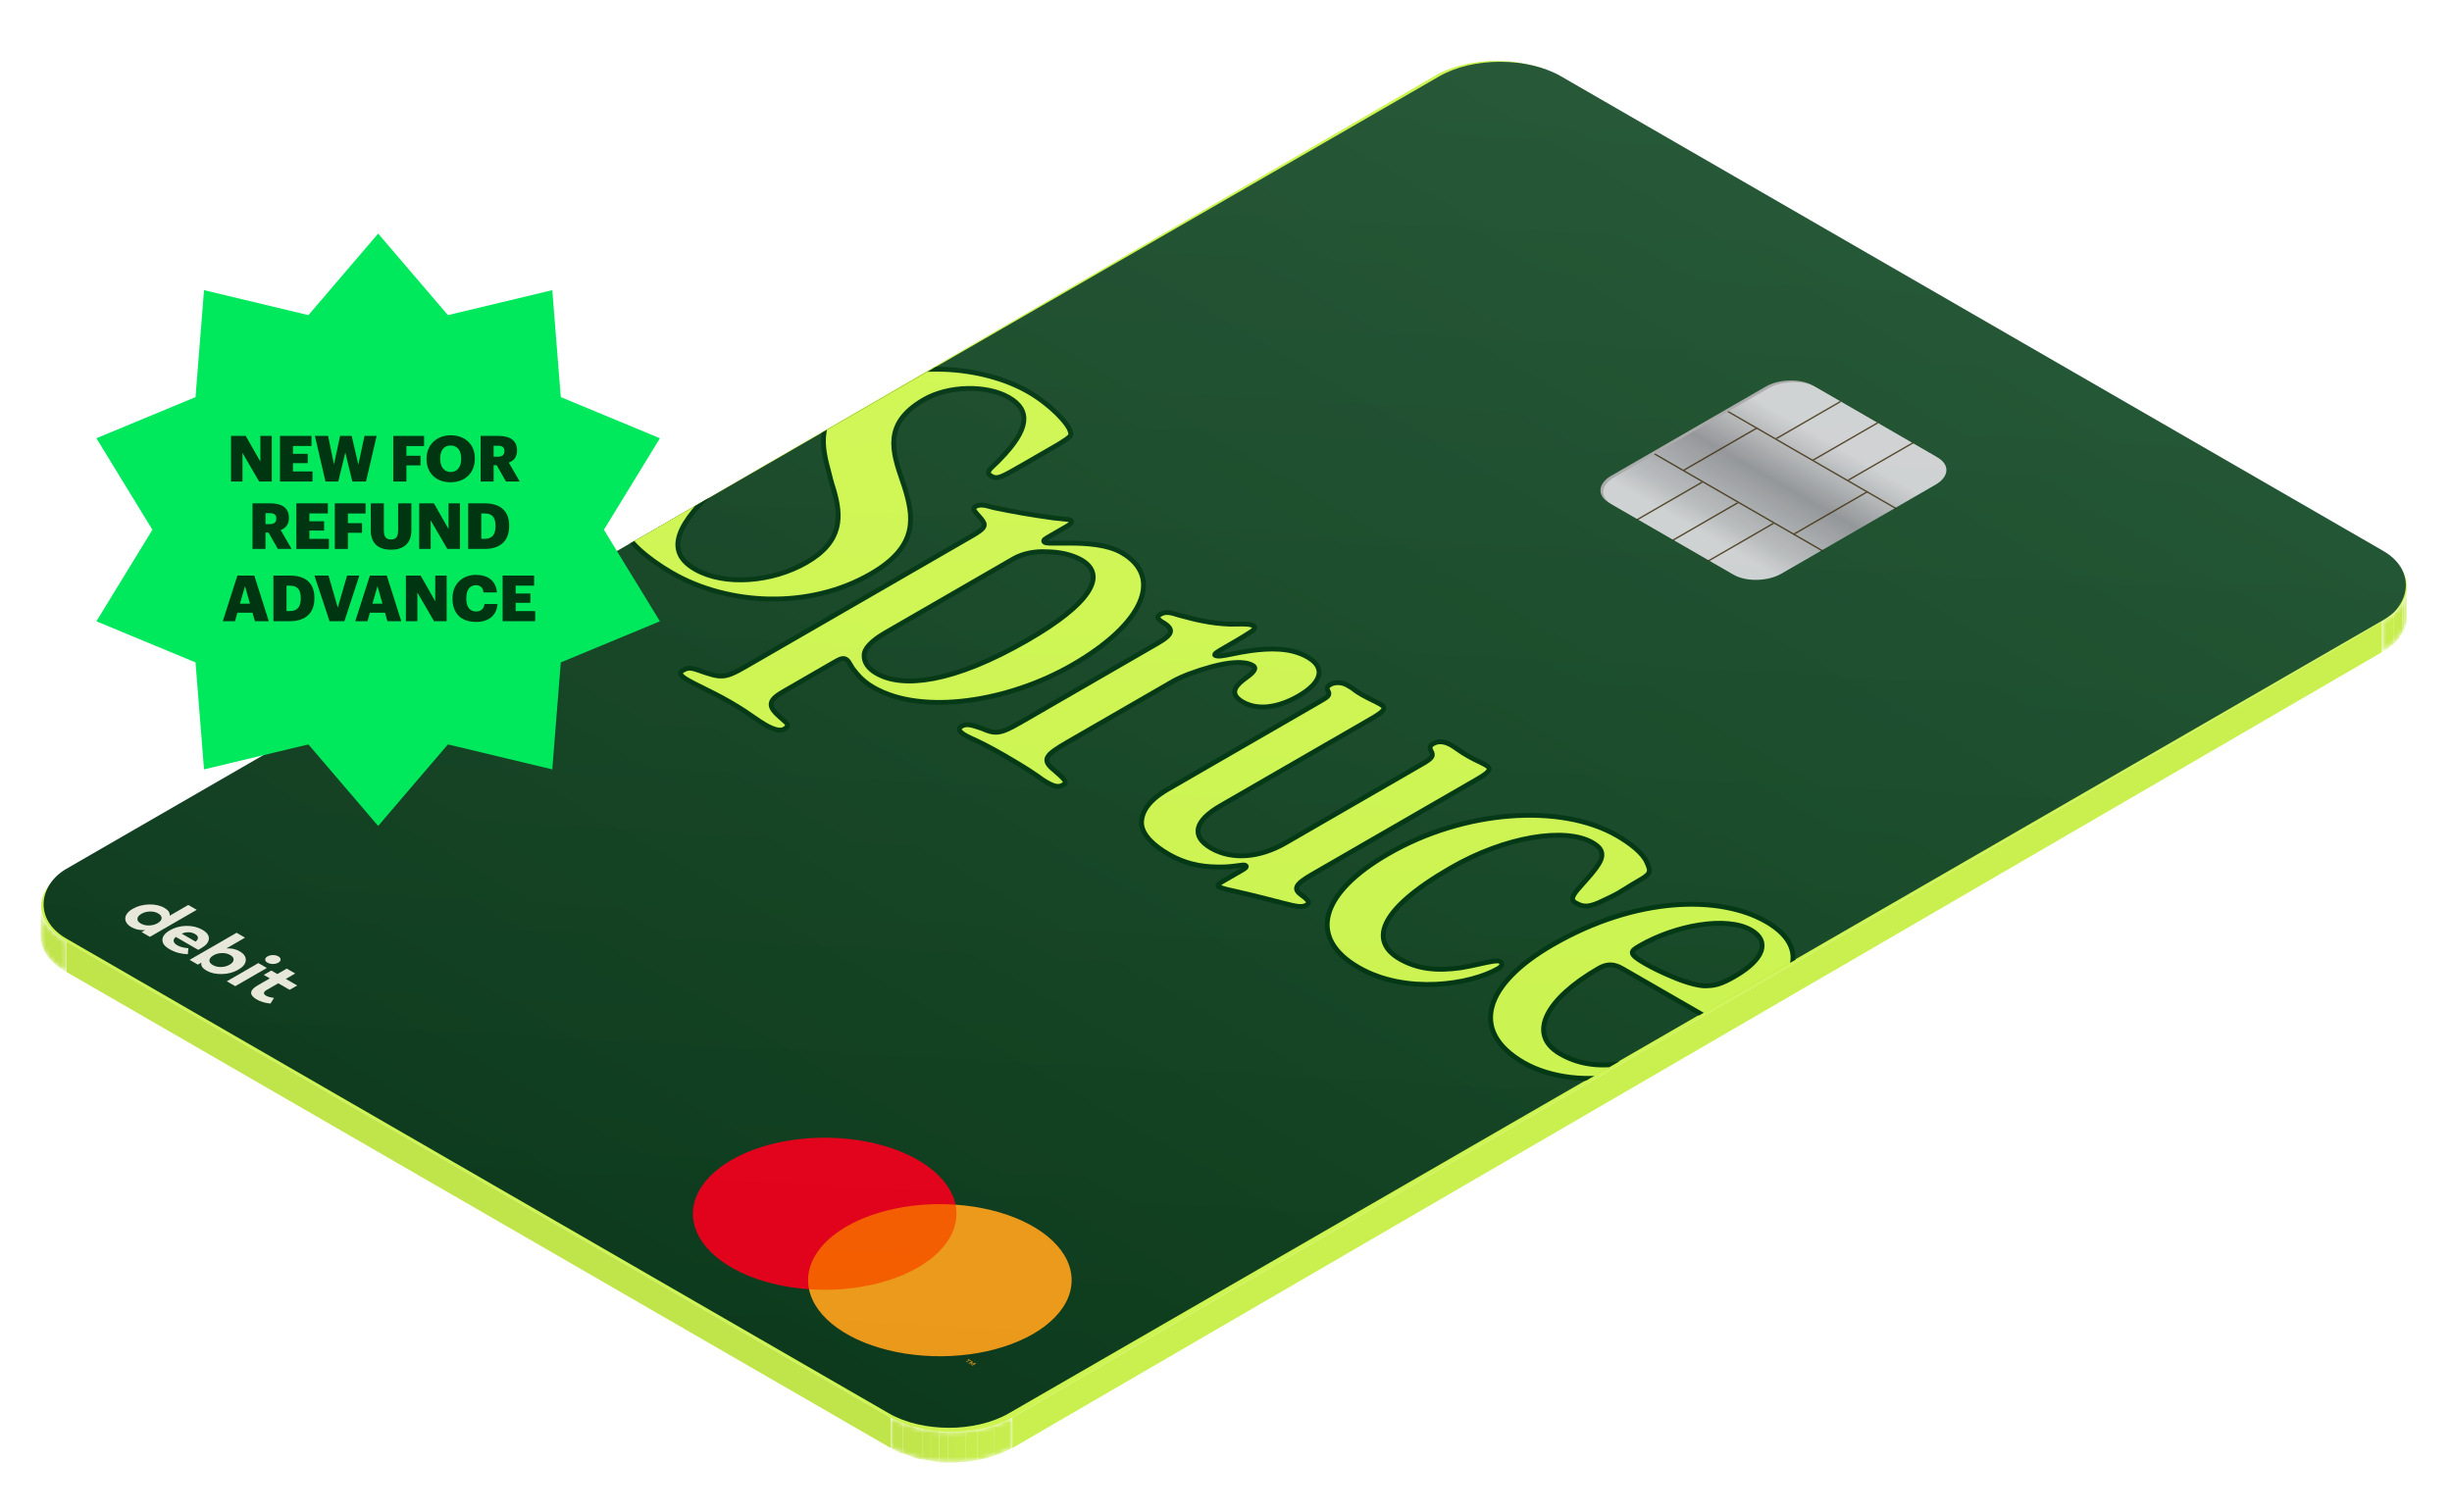 <svg width="509" height="314" viewBox="0 0 509 314" fill="none" xmlns="http://www.w3.org/2000/svg">
<g clip-path="url(#clip0_5575_1916)">
<g filter="url(#filter0_d_5575_1916)">
<mask id="mask0_5575_1916" style="mask-type:luminance" maskUnits="userSpaceOnUse" x="494" y="116" width="6" height="15">
<path d="M499.607 116.803V123.12C499.607 125.78 497.834 128.328 494.399 130.434V124.117C497.834 122.123 499.607 119.463 499.607 116.803Z" fill="white"/>
</mask>
<g mask="url(#mask0_5575_1916)">
<path d="M499.605 117.029V123.346C499.605 123.678 499.605 124.011 499.494 124.343V118.027C499.494 117.694 499.605 117.362 499.605 117.029Z" fill="#C3E84C"/>
<path d="M499.502 118.026V124.343C499.502 124.675 499.28 125.007 499.169 125.34V119.023C499.28 118.691 499.391 118.358 499.502 118.026Z" fill="#C4E94C"/>
<path d="M499.164 119.015V125.332C499.053 125.664 498.832 125.997 498.721 126.329V120.013C498.942 119.68 499.053 119.348 499.164 119.015Z" fill="#C4EA4D"/>
<path d="M498.719 120.019V126.335C498.497 126.668 498.276 127 497.943 127.443V121.127C498.276 120.794 498.497 120.462 498.719 120.019Z" fill="#C5EB4D"/>
<path d="M498.058 121.121V127.438C497.726 127.881 497.393 128.213 496.95 128.657V122.34C497.393 122.008 497.726 121.564 498.058 121.121Z" fill="#C6EC4D"/>
<path d="M496.949 122.344V128.66C496.284 129.215 495.508 129.769 494.622 130.323V124.006C495.508 123.452 496.284 122.898 496.949 122.344Z" fill="#C7ED4E"/>
<path d="M494.621 124.012V130.328C494.621 130.328 494.51 130.328 494.399 130.439V124.123C494.399 124.123 494.51 124.123 494.621 124.012Z" fill="#C7ED4E"/>
</g>
<mask id="mask1_5575_1916" style="mask-type:luminance" maskUnits="userSpaceOnUse" x="8" y="183" width="6" height="14">
<path d="M8.458 189.493V183.176C8.458 185.836 10.231 188.496 13.777 190.49V196.807C10.231 194.812 8.458 192.153 8.458 189.493Z" fill="white"/>
</mask>
<g mask="url(#mask1_5575_1916)">
<path d="M13.777 190.49V196.807C10.231 194.812 8.458 192.153 8.458 189.493V183.176C8.458 185.836 10.231 188.496 13.777 190.49Z" fill="#C0E44B"/>
</g>
<path d="M494.403 124.125V130.441L210.152 295.672V289.355L494.403 124.125Z" fill="#C9F04F"/>
<path d="M184.884 289.341V295.657L13.779 196.807V190.49L184.884 289.341Z" fill="#C0E54B"/>
<path d="M494.404 109.489C501.385 113.479 501.385 120.128 494.404 124.118L210.153 289.348C203.172 293.338 191.868 293.338 184.887 289.348L13.783 190.498C6.801 186.509 6.801 179.859 13.783 175.87L298.033 10.639C305.014 6.65 316.318 6.65 323.299 10.639L494.404 109.489Z" fill="#CDF450"/>
<mask id="mask2_5575_1916" style="mask-type:luminance" maskUnits="userSpaceOnUse" x="184" y="289" width="27" height="10">
<path d="M210.154 289.335V295.652C203.173 299.642 191.869 299.642 184.888 295.652V289.335C191.869 293.325 203.173 293.325 210.154 289.335Z" fill="white"/>
</mask>
<g mask="url(#mask2_5575_1916)">
<path d="M210.158 289.335V295.652C208.939 296.317 207.61 296.871 206.28 297.314V290.998C207.72 290.554 209.05 290 210.158 289.335Z" fill="#C7ED4E"/>
<path d="M206.277 291.003V297.32C205.169 297.652 204.06 297.985 202.841 298.206V291.889C204.06 291.668 205.169 291.446 206.277 291.003Z" fill="#C7ED4E"/>
<path d="M202.847 291.879V298.196C202.071 298.307 201.296 298.418 200.52 298.529V292.212C201.296 292.212 202.071 291.99 202.847 291.879Z" fill="#C6EC4D"/>
<path d="M200.515 292.219V298.535C199.85 298.535 199.185 298.535 198.52 298.646V292.33C199.185 292.33 199.85 292.33 200.515 292.219Z" fill="#C5EB4D"/>
<path d="M198.627 292.339V298.656C197.962 298.656 197.408 298.656 196.743 298.656V292.339C197.408 292.339 197.962 292.339 198.627 292.339Z" fill="#C4EA4D"/>
<path d="M196.749 292.339V298.656C196.195 298.656 195.53 298.656 194.976 298.656V292.339C195.53 292.339 196.195 292.339 196.749 292.339Z" fill="#C4E94C"/>
<path d="M194.972 292.214V298.531C194.418 298.531 193.753 298.42 193.199 298.309V291.993C193.753 291.993 194.418 292.103 194.972 292.214Z" fill="#C3E84C"/>
<path d="M193.198 291.993V298.309C192.533 298.309 191.979 298.088 191.425 297.977V291.66C191.979 291.771 192.644 291.882 193.198 291.993Z" fill="#C2E74C"/>
<path d="M191.429 291.765V298.081C190.764 297.97 190.21 297.749 189.545 297.638V291.321C190.21 291.543 190.764 291.654 191.429 291.765Z" fill="#C1E64C"/>
<path d="M189.655 291.214V297.53C188.88 297.309 188.215 297.087 187.439 296.755V290.438C188.104 290.66 188.88 290.992 189.655 291.214Z" fill="#C1E54B"/>
<path d="M187.437 290.554V296.871C186.55 296.539 185.663 296.095 184.888 295.652V289.335C185.663 289.779 186.55 290.222 187.437 290.554Z" fill="#C0E44B"/>
</g>
<g clip-path="url(#clip1_5575_1916)">
<path d="M209.404 288.464L494.541 123.852C501.506 119.831 501.506 113.297 494.541 109.276L324.04 10.844C317.074 6.823 305.756 6.823 298.791 10.844L13.654 175.456C6.689 179.477 6.689 186.011 13.654 190.032L184.156 288.464C191.121 292.485 202.439 292.485 209.404 288.464Z" fill="url(#paint0_linear_5575_1916)"/>
<path d="M334.039 99.396C331.427 97.888 331.717 95.375 334.474 93.784L366.543 75.27C369.3 73.678 373.799 73.594 376.265 75.019L401.659 89.679C404.271 91.187 403.981 93.7 401.224 95.291L369.155 113.805C366.398 115.397 361.9 115.48 359.433 114.056L334.039 99.396Z" fill="#AAAAAA"/>
<path d="M334.622 99.736C332.01 98.228 332.3 95.715 335.057 94.123L367.126 75.609C369.883 74.018 374.382 73.934 376.848 75.358L402.242 90.018C404.854 91.526 404.564 94.039 401.807 95.631L369.738 114.144C366.981 115.736 362.483 115.82 360.016 114.396L334.622 99.736Z" fill="url(#paint1_linear_5575_1916)"/>
<g opacity="0.8">
<path d="M393.543 100.732L393.833 100.564L358.862 80.375L358.572 80.543L393.543 100.732Z" fill="#332100"/>
<path d="M378.303 109.53L378.593 109.362L343.622 89.173L343.332 89.341L378.303 109.53Z" fill="#332100"/>
<path d="M383.525 94.619L397.02 86.828L397.31 86.996L383.815 94.786L383.525 94.619Z" fill="#332100"/>
<path d="M354.508 111.375L368.003 103.584L368.293 103.751L354.798 111.542L354.508 111.375Z" fill="#332100"/>
<path d="M372.501 106.009L387.883 97.129L387.593 96.962L372.211 105.842L372.501 106.009Z" fill="#332100"/>
<path d="M349.58 92.773L364.961 83.893L364.671 83.725L349.289 92.605L349.58 92.773Z" fill="#332100"/>
<path d="M376.412 90.68L389.907 82.89L389.617 82.722L376.122 90.513L376.412 90.68Z" fill="#332100"/>
<path d="M347.392 107.267L360.887 99.476L360.596 99.308L347.101 107.099L347.392 107.267Z" fill="#332100"/>
<path d="M368.578 85.991L381.928 78.284L382.218 78.452L368.868 86.159L368.578 85.991Z" fill="#332100"/>
<path d="M339.699 102.823L353.194 95.033L353.484 95.2L339.989 102.991L339.699 102.823Z" fill="#332100"/>
</g>
<path d="M180.709 114.199C168.024 121.522 151.256 120.756 139.51 113.974C134.386 111.016 129.82 107.04 129.816 104.838C129.874 103.531 131.483 102.138 137.302 98.662C137.782 98.384 138.288 98.09 138.808 97.786C141.494 96.219 144.578 94.42 146.699 93.586C148.055 93.149 148.569 93.202 149.271 93.607C150.44 94.282 150.07 94.755 149.448 95.551C149.428 95.577 149.408 95.603 149.387 95.629C140.586 103.61 137.754 109.421 144.283 113.191C150.412 116.728 160.342 115.867 167.425 111.778C175.036 107.385 174.654 102.037 173.042 96.588C172.588 95.227 172.237 93.804 171.888 92.383C170.289 86.576 169.629 80.58 178.726 75.329C188.247 69.832 203.854 70.797 213.498 76.364C218.119 79.032 221.857 83.022 222.196 84.681C222.472 85.452 222.255 85.692 219.818 87.216L212.851 91.238C207.67 94.229 207.045 94.59 205.739 93.835C204.619 93.189 205.377 92.482 206.465 91.469C206.841 91.118 207.256 90.732 207.647 90.298C213.581 84.205 214.076 80.216 209.442 77.541C204.921 74.931 196.986 74.989 191.805 77.98C183.246 82.921 185.245 88.765 187.329 94.857C187.459 95.237 187.589 95.618 187.717 95.999C189.608 102.098 190.879 108.323 180.834 114.122L180.709 114.199Z" fill="#D2FA52"/>
<path d="M180.709 114.199C168.024 121.522 151.256 120.756 139.51 113.974C134.386 111.016 129.82 107.04 129.816 104.838C129.874 103.531 131.483 102.138 137.302 98.662C137.782 98.384 138.288 98.09 138.808 97.786C141.494 96.219 144.578 94.42 146.699 93.586C148.055 93.149 148.569 93.202 149.271 93.607C150.44 94.282 150.07 94.755 149.448 95.551C149.428 95.577 149.408 95.603 149.387 95.629C140.586 103.61 137.754 109.421 144.283 113.191C150.412 116.728 160.342 115.867 167.425 111.778C175.036 107.385 174.654 102.037 173.042 96.588C172.588 95.227 172.237 93.804 171.888 92.383C170.289 86.576 169.629 80.58 178.726 75.329C188.247 69.832 203.854 70.797 213.498 76.364C218.119 79.032 221.857 83.022 222.196 84.681C222.472 85.452 222.255 85.692 219.818 87.216L212.851 91.238C207.67 94.229 207.045 94.59 205.739 93.835C204.619 93.189 205.377 92.482 206.465 91.469C206.841 91.118 207.256 90.732 207.647 90.298C213.581 84.205 214.076 80.216 209.442 77.541C204.921 74.931 196.986 74.989 191.805 77.98C183.246 82.921 185.245 88.765 187.329 94.857C187.459 95.237 187.589 95.618 187.717 95.999C189.608 102.098 190.879 108.323 180.834 114.122L180.709 114.199Z" stroke="#003512"/>
<path d="M162.481 138.682C158.997 140.693 159.657 141.935 162.137 144.098L162.162 144.12C163.533 145.273 164.017 145.681 162.755 146.41C162.12 146.776 160.892 146.675 158.881 145.514C158 145.006 157.298 144.516 156.48 143.944C155.339 143.147 153.972 142.193 151.58 140.811C149.414 139.561 147.446 138.59 145.803 137.78C144.625 137.199 143.615 136.701 142.818 136.241C141.011 135.198 140.93 134.663 141.776 134.175C142.517 133.748 143.145 133.502 144.869 134.13L144.928 134.15C149.642 135.787 150.265 136.003 154.687 133.451L201.818 106.242C204.672 104.594 204.796 104.056 203.629 102.648C203.606 102.622 203.583 102.597 203.56 102.572C202.239 101.105 201.773 100.588 202.396 100.228C203.349 99.679 204.168 99.787 206.304 100.408C210.336 101.256 214.461 101.967 218.659 102.538C219.445 102.634 220.081 102.694 220.591 102.741C221.479 102.824 221.987 102.871 222.24 103.018C222.64 103.248 222.628 103.607 221.465 104.278L217.34 106.659C216.602 107.086 216.484 107.385 216.886 107.617C217.242 107.823 218.379 107.809 219.925 107.79C220.565 107.782 221.276 107.773 222.03 107.779C225.431 107.788 229.852 108.021 232.866 109.761C241.605 114.806 237.36 124.564 222.664 133.048C209.342 140.739 191.396 143.56 181.351 137.761C179.075 136.447 177.995 135.064 177.142 133.973C177.091 133.908 177.041 133.843 176.991 133.78C176.864 133.571 176.75 133.375 176.646 133.195C176.281 132.566 176.024 132.123 175.633 131.897C174.931 131.492 174.19 131.919 172.922 132.651L162.481 138.682ZM213.421 127.833C225.79 120.692 230.18 114.56 224.454 111.254C222.564 110.191 220.021 109.592 217.318 109.575C216.092 109.498 214.837 109.585 213.65 109.829C212.463 110.072 211.374 110.467 210.466 110.982L183.817 126.367C180.751 128.137 179.337 129.763 179.381 131.132C179.359 131.832 179.579 132.52 180.028 133.157C180.478 133.794 181.147 134.365 181.998 134.839C187.323 137.913 197.775 136.868 213.316 127.896L213.421 127.833Z" fill="#D2FA52"/>
<path d="M162.481 138.682C158.997 140.693 159.657 141.935 162.137 144.098L162.162 144.12C163.533 145.273 164.017 145.681 162.755 146.41C162.12 146.776 160.892 146.675 158.881 145.514C158 145.006 157.298 144.516 156.48 143.944C155.339 143.147 153.972 142.193 151.58 140.811C149.414 139.561 147.446 138.59 145.803 137.78C144.625 137.199 143.615 136.701 142.818 136.241C141.011 135.198 140.93 134.663 141.776 134.175C142.517 133.748 143.145 133.502 144.869 134.13L144.928 134.15C149.642 135.787 150.265 136.003 154.687 133.451L201.818 106.242C204.672 104.594 204.796 104.056 203.629 102.648C203.606 102.622 203.583 102.597 203.56 102.572C202.239 101.105 201.773 100.588 202.396 100.228C203.349 99.679 204.168 99.787 206.304 100.408C210.336 101.256 214.461 101.967 218.659 102.538C219.445 102.634 220.081 102.694 220.591 102.741C221.479 102.824 221.987 102.871 222.24 103.018C222.64 103.248 222.628 103.607 221.465 104.278L217.34 106.659C216.602 107.086 216.484 107.385 216.886 107.617C217.242 107.823 218.379 107.809 219.925 107.79C220.565 107.782 221.276 107.773 222.03 107.779C225.431 107.788 229.852 108.021 232.866 109.761C241.605 114.806 237.36 124.564 222.664 133.048C209.342 140.739 191.396 143.56 181.351 137.761C179.075 136.447 177.995 135.064 177.142 133.973C177.091 133.908 177.041 133.843 176.991 133.78C176.864 133.571 176.75 133.375 176.646 133.195C176.281 132.566 176.024 132.123 175.633 131.897C174.931 131.492 174.19 131.919 172.922 132.651L162.481 138.682ZM213.421 127.833C225.79 120.692 230.18 114.56 224.454 111.254C222.564 110.191 220.021 109.592 217.318 109.575C216.092 109.498 214.837 109.585 213.65 109.829C212.463 110.072 211.374 110.467 210.466 110.982L183.817 126.367C180.751 128.137 179.337 129.763 179.381 131.132C179.359 131.832 179.579 132.52 180.028 133.157C180.478 133.794 181.147 134.365 181.998 134.839C187.323 137.913 197.775 136.868 213.316 127.896L213.421 127.833Z" stroke="#003512"/>
<path d="M240.398 128.515C243.882 126.504 243.623 125.494 241.01 123.986C240.311 123.462 240.02 123.049 240.865 122.561C241.922 121.951 242.84 122.117 244.77 122.743C244.927 122.784 245.085 122.827 245.246 122.87C247.907 123.583 251.136 124.447 255.403 124.607C255.682 124.603 255.946 124.599 256.197 124.594C258.358 124.557 259.509 124.537 260.231 124.954C260.633 125.186 260.507 125.722 259.448 126.334C258.175 127.183 256.377 128.221 254.262 129.442L254.261 129.442C252.887 130.236 251.83 130.846 252.232 131.078C252.79 131.401 254.043 131.146 255.847 130.779C256.962 130.552 258.289 130.282 259.792 130.079C263.417 129.609 267.85 129.369 271.467 131.457C275.285 133.661 274.326 136.767 269.567 139.515C265.654 141.774 261.287 142.669 257.973 140.756C255.261 139.19 256.258 137.57 258.178 136.114L258.22 136.084C259.7 135 261.249 133.865 260.053 133.175C258.246 132.131 254.93 132.537 251.592 133.42C248.153 134.363 245.218 135.476 243.421 136.514L221.641 149.087C216.996 151.769 216.123 152.737 218.809 154.898C220.892 156.712 221.685 157.414 220.735 157.963C219.676 158.574 218.761 158.29 217.053 157.303C216.729 157.117 216.416 156.894 215.974 156.579C214.905 155.82 213.081 154.522 208.534 151.897C205.035 149.878 203.072 148.972 201.828 148.398C201.25 148.132 200.827 147.937 200.478 147.735C199.171 146.98 198.686 146.333 199.638 145.783C200.67 145.188 201.757 145.554 203.699 146.209C203.745 146.225 203.793 146.241 203.84 146.257C206.568 147.465 207.599 147.451 211.723 145.069L240.398 128.515Z" fill="#D2FA52"/>
<path d="M240.398 128.515C243.882 126.504 243.623 125.494 241.01 123.986C240.311 123.462 240.02 123.049 240.865 122.561C241.922 121.951 242.84 122.117 244.77 122.743C244.927 122.784 245.085 122.827 245.246 122.87C247.907 123.583 251.136 124.447 255.403 124.607C255.682 124.603 255.946 124.599 256.197 124.594C258.358 124.557 259.509 124.537 260.231 124.954C260.633 125.186 260.507 125.722 259.448 126.334C258.175 127.183 256.377 128.221 254.262 129.442L254.261 129.442C252.887 130.236 251.83 130.846 252.232 131.078C252.79 131.401 254.043 131.146 255.847 130.779C256.962 130.552 258.289 130.282 259.792 130.079C263.417 129.609 267.85 129.369 271.467 131.457C275.285 133.661 274.326 136.767 269.567 139.515C265.654 141.774 261.287 142.669 257.973 140.756C255.261 139.19 256.258 137.57 258.178 136.114L258.22 136.084C259.7 135 261.249 133.865 260.053 133.175C258.246 132.131 254.93 132.537 251.592 133.42C248.153 134.363 245.218 135.476 243.421 136.514L221.641 149.087C216.996 151.769 216.123 152.737 218.809 154.898C220.892 156.712 221.685 157.414 220.735 157.963C219.676 158.574 218.761 158.29 217.053 157.303C216.729 157.117 216.416 156.894 215.974 156.579C214.905 155.82 213.081 154.522 208.534 151.897C205.035 149.878 203.072 148.972 201.828 148.398C201.25 148.132 200.827 147.937 200.478 147.735C199.171 146.98 198.686 146.333 199.638 145.783C200.67 145.188 201.757 145.554 203.699 146.209C203.745 146.225 203.793 146.241 203.84 146.257C206.568 147.465 207.599 147.451 211.723 145.069L240.398 128.515Z" stroke="#003512"/>
<path d="M306.269 157.013C309.017 155.427 309.87 154.7 308.465 153.888C307.936 153.583 307.391 153.32 306.823 153.046C306.204 152.747 305.559 152.436 304.878 152.043C303.683 151.353 303.398 151.154 302.91 150.813C302.618 150.609 302.254 150.354 301.58 149.914C300.357 149.114 298.815 148.661 297.529 149.404C296.697 149.884 296.766 150.374 297.095 150.969C297.625 151.937 297.406 152.384 295.29 153.606L266.822 170.04C261.48 173.124 255.738 173.603 251.415 171.108C247.092 168.612 248.022 165.395 253.317 162.338L284.405 144.391C287.152 142.805 288.006 142.077 286.6 141.266C286.072 140.961 285.444 140.65 284.79 140.326C284.078 139.974 283.334 139.606 282.654 139.213C281.699 138.662 281.441 138.456 281.183 138.251C280.925 138.046 280.667 137.841 279.713 137.29C278.406 136.535 276.959 136.676 276.22 137.102C275.389 137.582 275.362 137.888 275.691 138.483C276.188 139.392 275.617 139.72 273.793 140.769C273.675 140.837 273.552 140.908 273.423 140.982L242.445 158.866C238.218 161.306 236.869 163.825 236.977 166.084C237.182 168.401 239.458 170.568 242.572 172.366C246.985 174.914 250.874 175.048 253.759 175.019C255.068 175.007 256.182 174.851 257.009 174.735C257.779 174.627 258.299 174.554 258.493 174.665C258.894 174.897 258.84 175.11 257.674 175.783L253.726 178.062C252.881 178.55 252.659 178.91 252.959 179.083C253.36 179.315 253.767 179.429 254.581 179.655C256.621 180.101 260.496 180.995 266.304 182.516C269.356 183.302 270.177 183.411 271.124 182.979C271.97 182.491 271.782 182.019 270.089 180.795C268.491 179.628 268.739 178.674 272.223 176.663L306.269 157.013Z" fill="#D2FA52"/>
<path d="M306.269 157.013C309.017 155.427 309.87 154.7 308.465 153.888C307.936 153.583 307.391 153.32 306.823 153.046C306.204 152.747 305.559 152.436 304.878 152.043C303.683 151.353 303.398 151.154 302.91 150.813C302.618 150.609 302.254 150.354 301.58 149.914C300.357 149.114 298.815 148.661 297.529 149.404C296.697 149.884 296.766 150.374 297.095 150.969C297.625 151.937 297.406 152.384 295.29 153.606L266.822 170.04C261.48 173.124 255.738 173.603 251.415 171.108C247.092 168.612 248.022 165.395 253.317 162.338L284.405 144.391C287.152 142.805 288.006 142.077 286.6 141.266C286.072 140.961 285.444 140.65 284.79 140.326C284.078 139.974 283.334 139.606 282.654 139.213C281.699 138.662 281.441 138.456 281.183 138.251C280.925 138.046 280.667 137.841 279.713 137.29C278.406 136.535 276.959 136.676 276.22 137.102C275.389 137.582 275.362 137.888 275.691 138.483C276.188 139.392 275.617 139.72 273.793 140.769C273.675 140.837 273.552 140.908 273.423 140.982L242.445 158.866C238.218 161.306 236.869 163.825 236.977 166.084C237.182 168.401 239.458 170.568 242.572 172.366C246.985 174.914 250.874 175.048 253.759 175.019C255.068 175.007 256.182 174.851 257.009 174.735C257.779 174.627 258.299 174.554 258.493 174.665C258.894 174.897 258.84 175.11 257.674 175.783L253.726 178.062C252.881 178.55 252.659 178.91 252.959 179.083C253.36 179.315 253.767 179.429 254.581 179.655C256.621 180.101 260.496 180.995 266.304 182.516C269.356 183.302 270.177 183.411 271.124 182.979C271.97 182.491 271.782 182.019 270.089 180.795C268.491 179.628 268.739 178.674 272.223 176.663L306.269 157.013Z" stroke="#003512"/>
<path d="M288.237 172.246C303.883 163.214 323.936 161.729 335.689 168.515C338.302 170.023 340.993 172.065 341.835 174.014C342.872 176.201 342.549 176.502 339.799 178.089C338.963 178.572 338.273 179.003 337.621 179.41C337.037 179.775 336.483 180.121 335.883 180.468C334.958 181.001 333.393 181.727 332.311 182.229C332.157 182.301 332.012 182.368 331.881 182.429C329.467 183.476 328.445 183.253 327.039 182.441C325.724 181.682 326.748 180.535 328.63 178.426C329.192 177.796 329.83 177.081 330.506 176.264C332.899 173.374 333.489 171.647 330.572 169.963C324.945 166.714 312.492 168.68 301.18 175.211C285.531 184.245 284.527 190.624 290.554 194.103C294.171 196.191 298.171 196.666 303.257 195.942C304.594 195.726 305.935 195.428 307.136 195.162C309.196 194.705 310.844 194.34 311.351 194.632C312.055 195.039 311.82 195.635 310.973 196.125C305.264 199.42 291.88 201.58 282.033 195.896C271.284 189.69 274.175 180.365 288.123 172.312L288.237 172.246Z" fill="#D2FA52"/>
<path d="M288.237 172.246C303.883 163.214 323.936 161.729 335.689 168.515C338.302 170.023 340.993 172.065 341.835 174.014C342.872 176.201 342.549 176.502 339.799 178.089C338.963 178.572 338.273 179.003 337.621 179.41C337.037 179.775 336.483 180.121 335.883 180.468C334.958 181.001 333.393 181.727 332.311 182.229C332.157 182.301 332.012 182.368 331.881 182.429C329.467 183.476 328.445 183.253 327.039 182.441C325.724 181.682 326.748 180.535 328.63 178.426C329.192 177.796 329.83 177.081 330.506 176.264C332.899 173.374 333.489 171.647 330.572 169.963C324.945 166.714 312.492 168.68 301.18 175.211C285.531 184.245 284.527 190.624 290.554 194.103C294.171 196.191 298.171 196.666 303.257 195.942C304.594 195.726 305.935 195.428 307.136 195.162C309.196 194.705 310.844 194.34 311.351 194.632C312.055 195.039 311.82 195.635 310.973 196.125C305.264 199.42 291.88 201.58 282.033 195.896C271.284 189.69 274.175 180.365 288.123 172.312L288.237 172.246Z" stroke="#003512"/>
<path d="M336.792 196.128C334.985 195.085 333.542 195.104 331.849 196.082C320.959 202.369 316.915 209.8 323.853 213.805C328.487 216.48 333.622 216.635 338.632 215.365C339.366 215.193 340.017 215.017 340.592 214.862C342.137 214.446 343.133 214.178 343.719 214.515C344.323 214.865 344.407 215.28 343.243 215.952C341.657 216.868 339.256 217.672 336.549 218.191C329.994 219.656 322 218.946 316.263 215.634C304.909 209.079 308.228 199.277 322.29 191.159C339.734 181.088 357.053 180.833 366.697 186.4C374.734 191.04 374.219 198.066 363.541 204.231C357.619 207.65 357.095 207.835 354.283 206.212L336.792 196.128ZM340.288 191.442C338.279 192.602 338.054 193.081 341.569 195.11C343.232 196.054 345.019 196.922 346.915 197.708C350.352 199.205 353.206 199.876 354.545 199.673C356.194 199.649 357.658 199.151 360.089 197.747C366.327 194.146 367.422 190.382 363.513 188.126C358.389 185.168 347.794 187.109 340.394 191.381L340.288 191.442Z" fill="#D2FA52"/>
<path d="M336.792 196.128C334.985 195.085 333.542 195.104 331.849 196.082C320.959 202.369 316.915 209.8 323.853 213.805C328.487 216.48 333.622 216.635 338.632 215.365C339.366 215.193 340.017 215.017 340.592 214.862C342.137 214.446 343.133 214.178 343.719 214.515C344.323 214.865 344.407 215.28 343.243 215.952C341.657 216.868 339.256 217.672 336.549 218.191C329.994 219.656 322 218.946 316.263 215.634C304.909 209.079 308.228 199.277 322.29 191.159C339.734 181.088 357.053 180.833 366.697 186.4C374.734 191.04 374.219 198.066 363.541 204.231C357.619 207.65 357.095 207.835 354.283 206.212L336.792 196.128ZM340.288 191.442C338.279 192.602 338.054 193.081 341.569 195.11C343.232 196.054 345.019 196.922 346.915 197.708C350.352 199.205 353.206 199.876 354.545 199.673C356.194 199.649 357.658 199.151 360.089 197.747C366.327 194.146 367.422 190.382 363.513 188.126C358.389 185.168 347.794 187.109 340.394 191.381L340.288 191.442Z" stroke="#003512"/>
<path d="M189.05 239.768L207.673 250.519L177.257 268.078L158.635 257.327L189.05 239.768Z" fill="#FF5F00"/>
<path d="M175.762 249.653C178.688 247.961 182.243 246.675 186.157 245.893C190.072 245.111 194.243 244.854 198.355 245.14C197.744 242.198 195.711 239.415 192.49 237.108C189.269 234.801 184.988 233.064 180.138 232.096C175.287 231.127 170.063 230.966 165.061 231.63C160.059 232.295 155.482 233.758 151.853 235.853C148.224 237.949 145.689 240.591 144.538 243.478C143.387 246.366 143.667 249.382 145.344 252.182C147.022 254.982 150.031 257.454 154.027 259.313C158.022 261.173 162.843 262.346 167.939 262.699C167.444 260.324 167.89 257.916 169.246 255.655C170.601 253.395 172.829 251.342 175.762 249.653L175.762 249.653Z" fill="#EB001B"/>
<path d="M200.608 277.843L201.231 277.483L201.5 277.638L201.629 277.564L200.99 277.195L200.861 277.269L201.113 277.415L200.49 277.775L200.608 277.843ZM201.849 278.56L202.602 278.125L202.408 278.014L201.645 278.194L201.957 277.753L201.763 277.642L201.011 278.076L201.151 278.156L201.72 277.828L201.441 278.231L201.586 278.315L202.285 278.153L201.715 278.482L201.849 278.56Z" fill="#F79E1B"/>
<path d="M214.441 271.988C210.812 274.083 206.234 275.546 201.232 276.211C196.23 276.875 191.005 276.713 186.154 275.744C181.304 274.775 177.023 273.038 173.802 270.731C170.581 268.424 168.55 265.64 167.94 262.698C172.052 262.982 176.223 262.724 180.138 261.942C184.053 261.16 187.609 259.876 190.538 258.185C193.467 256.494 195.692 254.441 197.046 252.181C198.401 249.921 198.848 247.513 198.355 245.139C203.451 245.491 208.273 246.664 212.27 248.523C216.266 250.383 219.276 252.854 220.954 255.654C222.633 258.454 222.912 261.471 221.762 264.359C220.611 267.246 218.076 269.889 214.447 271.984L214.441 271.988Z" fill="#F79E1B"/>
<path d="M34.166 183.536C34.962 183.995 35.313 184.53 35.219 185.138L39.093 182.902L40.843 183.913L31.11 189.532L29.396 188.542L30.117 188.126C29.044 188.191 28.094 187.988 27.274 187.514C26.453 187.04 25.95 186.369 26.008 185.641C26.06 184.916 26.581 184.271 27.564 183.703C28.548 183.136 29.665 182.835 30.926 182.801C32.188 182.768 33.266 183.009 34.172 183.532L34.166 183.536ZM32.844 184.67C32.34 184.379 31.767 184.246 31.109 184.268C30.457 184.287 29.871 184.449 29.358 184.746C28.845 185.042 28.569 185.377 28.531 185.757C28.492 186.137 28.729 186.471 29.227 186.758C29.726 187.046 30.298 187.179 30.956 187.164C31.608 187.146 32.194 186.99 32.72 186.687C33.245 186.383 33.515 186.045 33.547 185.669C33.579 185.292 33.343 184.958 32.844 184.67Z" fill="#F0EEE1"/>
<path d="M42.03 188.071C42.967 188.612 43.415 189.238 43.357 189.945C43.311 190.652 42.772 191.301 41.752 191.89C40.731 192.479 41.318 192.126 41.123 192.211L36.502 189.543C36.129 189.857 35.987 190.163 36.059 190.466C36.131 190.768 36.386 191.042 36.823 191.295C37.261 191.548 38.186 191.842 39.1 191.883L38.991 193.132C37.602 193.092 36.342 192.753 35.217 192.103C34.092 191.454 33.723 190.874 33.72 190.145C33.723 189.421 34.238 188.758 35.258 188.169C36.279 187.58 37.426 187.269 38.675 187.249C39.925 187.23 41.045 187.503 42.024 188.068L42.03 188.071ZM40.497 188.943C40.089 188.708 39.645 188.585 39.176 188.575C38.706 188.565 38.218 188.658 37.718 188.855L40.606 190.523C40.948 190.234 41.108 189.952 41.091 189.681C41.074 189.41 40.874 189.167 40.491 188.946L40.497 188.943Z" fill="#F0EEE1"/>
<path d="M49.755 192.533C50.654 193.052 51.072 193.674 51.02 194.406C50.968 195.138 50.447 195.783 49.464 196.351C48.48 196.919 47.364 197.219 46.102 197.253C44.84 197.286 43.762 197.045 42.856 196.522C41.951 195.999 41.685 195.5 41.797 194.881L41.076 195.297L39.362 194.307L49.107 188.681L50.858 189.692L46.99 191.925C48.045 191.87 48.97 192.073 49.761 192.529L49.755 192.533ZM47.789 193.296C47.296 193.011 46.724 192.879 46.066 192.894C45.414 192.912 44.828 193.068 44.302 193.371C43.777 193.674 43.507 194.013 43.475 194.389C43.443 194.766 43.673 195.096 44.172 195.384C44.67 195.672 45.255 195.811 45.913 195.789C46.565 195.771 47.151 195.608 47.664 195.312C48.178 195.016 48.453 194.681 48.491 194.301C48.523 193.924 48.3 193.591 47.789 193.296Z" fill="#F0EEE1"/>
<path d="M56.657 193.312C57.09 193.308 57.468 193.399 57.784 193.581C58.1 193.764 58.251 193.978 58.25 194.232C58.249 194.485 58.09 194.703 57.772 194.887C57.454 195.07 57.082 195.159 56.643 195.159C56.211 195.156 55.839 195.069 55.523 194.886C55.207 194.704 55.055 194.489 55.05 194.24C55.051 193.993 55.211 193.775 55.529 193.592C55.846 193.408 56.225 193.316 56.657 193.312ZM48.84 199.769L47.084 198.755L53.633 194.974L55.39 195.988L48.84 199.769Z" fill="#F0EEE1"/>
<path d="M60.124 200.529L57.766 199.167L55.371 200.55C54.986 200.772 54.796 200.987 54.795 201.191C54.788 201.399 54.94 201.585 55.231 201.754C55.523 201.922 56.132 202.111 56.881 202.212L56.145 203.381C55.03 203.267 54.074 202.983 53.296 202.534C52.518 202.085 52.099 201.589 52.138 201.097C52.177 200.604 52.618 200.111 53.473 199.617L56.009 198.153L54.75 197.427L56.321 196.52L57.579 197.247L59.528 196.122L61.285 197.136L59.336 198.261L61.695 199.623L60.124 200.529Z" fill="#F0EEE1"/>
<g style="mix-blend-mode:multiply" opacity="0.05">
<rect width="250.566" height="388.06" transform="matrix(0.866 0.5 -0.866 0.5 320.033 -6.847)" fill="url(#paint2_linear_5575_1916)"/>
</g>
</g>
</g>
<path d="M78.5 48.5L92.981 65.431L114.649 60.245L116.413 82.455L136.99 90.996L125.363 110L136.99 129.005L116.413 137.545L114.649 159.755L92.981 154.569L78.5 171.5L64.019 154.569L42.351 159.755L40.587 137.545L20.01 129.005L31.637 110L20.01 90.996L40.587 82.455L42.351 60.245L64.019 65.431L78.5 48.5Z" fill="#00E95C"/>
<path d="M104.339 128.981V119.513H110.88V121.605H107.04V123.234H110.099V125.167H107.04V126.888H111.092V128.981H104.339Z" fill="#003512"/>
<path d="M98.87 129.14C95.559 129.14 93.931 127.206 93.931 124.306V124.201C93.931 121.287 95.996 119.367 98.764 119.367C101.227 119.367 102.935 120.506 103.16 123.009H100.366C100.26 122.042 99.731 121.512 98.777 121.512C97.559 121.512 96.791 122.466 96.791 124.187V124.293C96.791 126.001 97.519 126.968 98.817 126.968C99.77 126.968 100.446 126.465 100.578 125.419H103.279C103.094 127.869 101.32 129.14 98.87 129.14Z" fill="#003512"/>
<path d="M84.257 128.981V119.513H87.316L90.348 124.849V119.513H92.718V128.981H90.097L86.64 123.035V128.981H84.257Z" fill="#003512"/>
<path d="M73.752 128.981L76.785 119.513H80.294L83.3 128.981H80.426L79.923 127.22H76.785L76.282 128.981H73.752ZM78.361 121.711L77.314 125.352H79.394L78.361 121.711Z" fill="#003512"/>
<path d="M68.408 128.981L65.269 119.513H68.196L70.116 126.16L72.049 119.513H74.592L71.493 128.981H68.408Z" fill="#003512"/>
<path d="M56.753 128.981V119.513H60.196C63.559 119.513 65.267 121.194 65.267 124.134V124.24C65.267 127.193 63.52 128.981 60.183 128.981H56.753ZM59.481 126.888H60.103C61.719 126.888 62.434 126.041 62.434 124.28V124.174C62.434 122.373 61.719 121.605 60.077 121.605H59.481V126.888Z" fill="#003512"/>
<path d="M46.248 128.981L49.281 119.513H52.79L55.796 128.981H52.922L52.419 127.22H49.281L48.778 128.981H46.248ZM50.857 121.711L49.811 125.352H51.89L50.857 121.711Z" fill="#003512"/>
<path d="M97.182 113.981V104.513H100.625C103.988 104.513 105.696 106.194 105.696 109.134V109.24C105.696 112.193 103.948 113.981 100.611 113.981H97.182ZM99.909 111.888H100.532C102.147 111.888 102.862 111.041 102.862 109.28V109.174C102.862 107.373 102.147 106.605 100.505 106.605H99.909V111.888Z" fill="#003512"/>
<path d="M87.018 113.981V104.513H90.076L93.109 109.849V104.513H95.479V113.981H92.857L89.401 108.035V113.981H87.018Z" fill="#003512"/>
<path d="M81.166 114.14C78.492 114.14 76.969 112.789 76.969 110.141V104.513H79.683V110.021C79.683 111.359 80.014 112.008 81.166 112.008C82.292 112.008 82.65 111.399 82.65 109.982V104.513H85.391V110.101C85.391 112.855 83.775 114.14 81.166 114.14Z" fill="#003512"/>
<path d="M69.497 113.981V104.513H75.892V106.618H72.224V108.631H75.151V110.63H72.224V113.981H69.497Z" fill="#003512"/>
<path d="M61.518 113.981V104.513H68.06V106.605H64.219V108.234H67.278V110.167H64.219V111.888H68.272V113.981H61.518Z" fill="#003512"/>
<path d="M52.415 113.981V104.513H56.122C58.599 104.513 59.976 105.519 59.976 107.519V107.572C59.976 108.922 59.261 109.677 58.267 110.061L60.532 113.981H57.672L55.752 110.591H55.116V113.981H52.415ZM55.116 108.83H55.99C56.904 108.83 57.354 108.446 57.354 107.678V107.625C57.354 106.857 56.877 106.552 56.003 106.552H55.116V108.83Z" fill="#003512"/>
<path d="M99.768 99.981V90.513H103.475C105.952 90.513 107.329 91.519 107.329 93.519V93.572C107.329 94.922 106.614 95.677 105.621 96.061L107.885 99.981H105.025L103.105 96.591H102.469V99.981H99.768ZM102.469 94.83H103.343C104.257 94.83 104.707 94.446 104.707 93.677V93.625C104.707 92.856 104.23 92.552 103.356 92.552H102.469V94.83Z" fill="#003512"/>
<path d="M93.511 100.14C90.452 100.14 88.545 98.153 88.545 95.306V95.2C88.545 92.314 90.717 90.38 93.55 90.38C96.437 90.38 98.569 92.195 98.569 95.134V95.24C98.569 98.153 96.57 100.14 93.511 100.14ZM93.564 98.008C94.901 98.008 95.735 96.975 95.735 95.28V95.174C95.735 93.492 94.888 92.499 93.55 92.499C92.213 92.499 91.379 93.466 91.379 95.187V95.293C91.379 97.015 92.253 98.008 93.564 98.008Z" fill="#003512"/>
<path d="M81.639 99.981V90.513H88.034V92.618H84.367V94.631H87.293V96.63H84.367V99.981H81.639Z" fill="#003512"/>
<path d="M67.566 99.981L65.368 90.513H68.109L69.327 96.419L70.598 90.513H73.008L74.385 96.472L75.67 90.513H78.186L75.975 99.981H73.141L71.684 93.969L70.214 99.981H67.566Z" fill="#003512"/>
<path d="M58.118 99.981V90.513H64.659V92.605H60.819V94.234H63.878V96.167H60.819V97.888H64.871V99.981H58.118Z" fill="#003512"/>
<path d="M47.954 99.981V90.513H51.013L54.045 95.849V90.513H56.415V99.981H53.793L50.337 94.035V99.981H47.954Z" fill="#003512"/>
</g>
<defs>
<filter id="filter0_d_5575_1916" x="-12.63" y="-36.955" width="533.724" height="385.909" filterUnits="userSpaceOnUse" color-interpolation-filters="sRGB">
<feFlood flood-opacity="0" result="BackgroundImageFix"/>
<feColorMatrix in="SourceAlpha" type="matrix" values="0 0 0 0 0 0 0 0 0 0 0 0 0 0 0 0 0 0 127 0" result="hardAlpha"/>
<feOffset dy="5"/>
<feGaussianBlur stdDeviation="6.925"/>
<feComposite in2="hardAlpha" operator="out"/>
<feColorMatrix type="matrix" values="0 0 0 0 0 0 0 0 0 0 0 0 0 0 0 0 0 0 0.25 0"/>
<feBlend mode="normal" in2="BackgroundImageFix" result="effect1_dropShadow_5575_1916"/>
<feBlend mode="normal" in="SourceGraphic" in2="effect1_dropShadow_5575_1916" result="shape"/>
</filter>
<linearGradient id="paint0_linear_5575_1916" x1="455.754" y1="55.268" x2="259.924" y2="394.481" gradientUnits="userSpaceOnUse">
<stop offset="0.074" stop-color="#1C512E"/>
<stop offset="0.862" stop-color="#0E3B1D"/>
</linearGradient>
<linearGradient id="paint1_linear_5575_1916" x1="389.473" y1="82.646" x2="368.362" y2="119.214" gradientUnits="userSpaceOnUse">
<stop stop-color="#D1D3D4"/>
<stop offset="0.2" stop-color="#D1D3D4"/>
<stop offset="0.5" stop-color="#939598"/>
<stop offset="0.8" stop-color="#BCBEC0"/>
<stop offset="0.9" stop-color="#D1D3D4"/>
<stop offset="1" stop-color="#D1D3D4"/>
</linearGradient>
<linearGradient id="paint2_linear_5575_1916" x1="256.898" y1="307.101" x2="15.83" y2="17.639" gradientUnits="userSpaceOnUse">
<stop stop-color="#003512"/>
<stop offset="1" stop-color="white"/>
</linearGradient>
<clipPath id="clip0_5575_1916">
<rect width="509" height="314" fill="white"/>
</clipPath>
<clipPath id="clip1_5575_1916">
<rect width="226.121" height="358.175" rx="14.473" transform="matrix(0.866 0.5 -0.866 0.5 311.415 3.556)" fill="white"/>
</clipPath>
</defs>
</svg>
